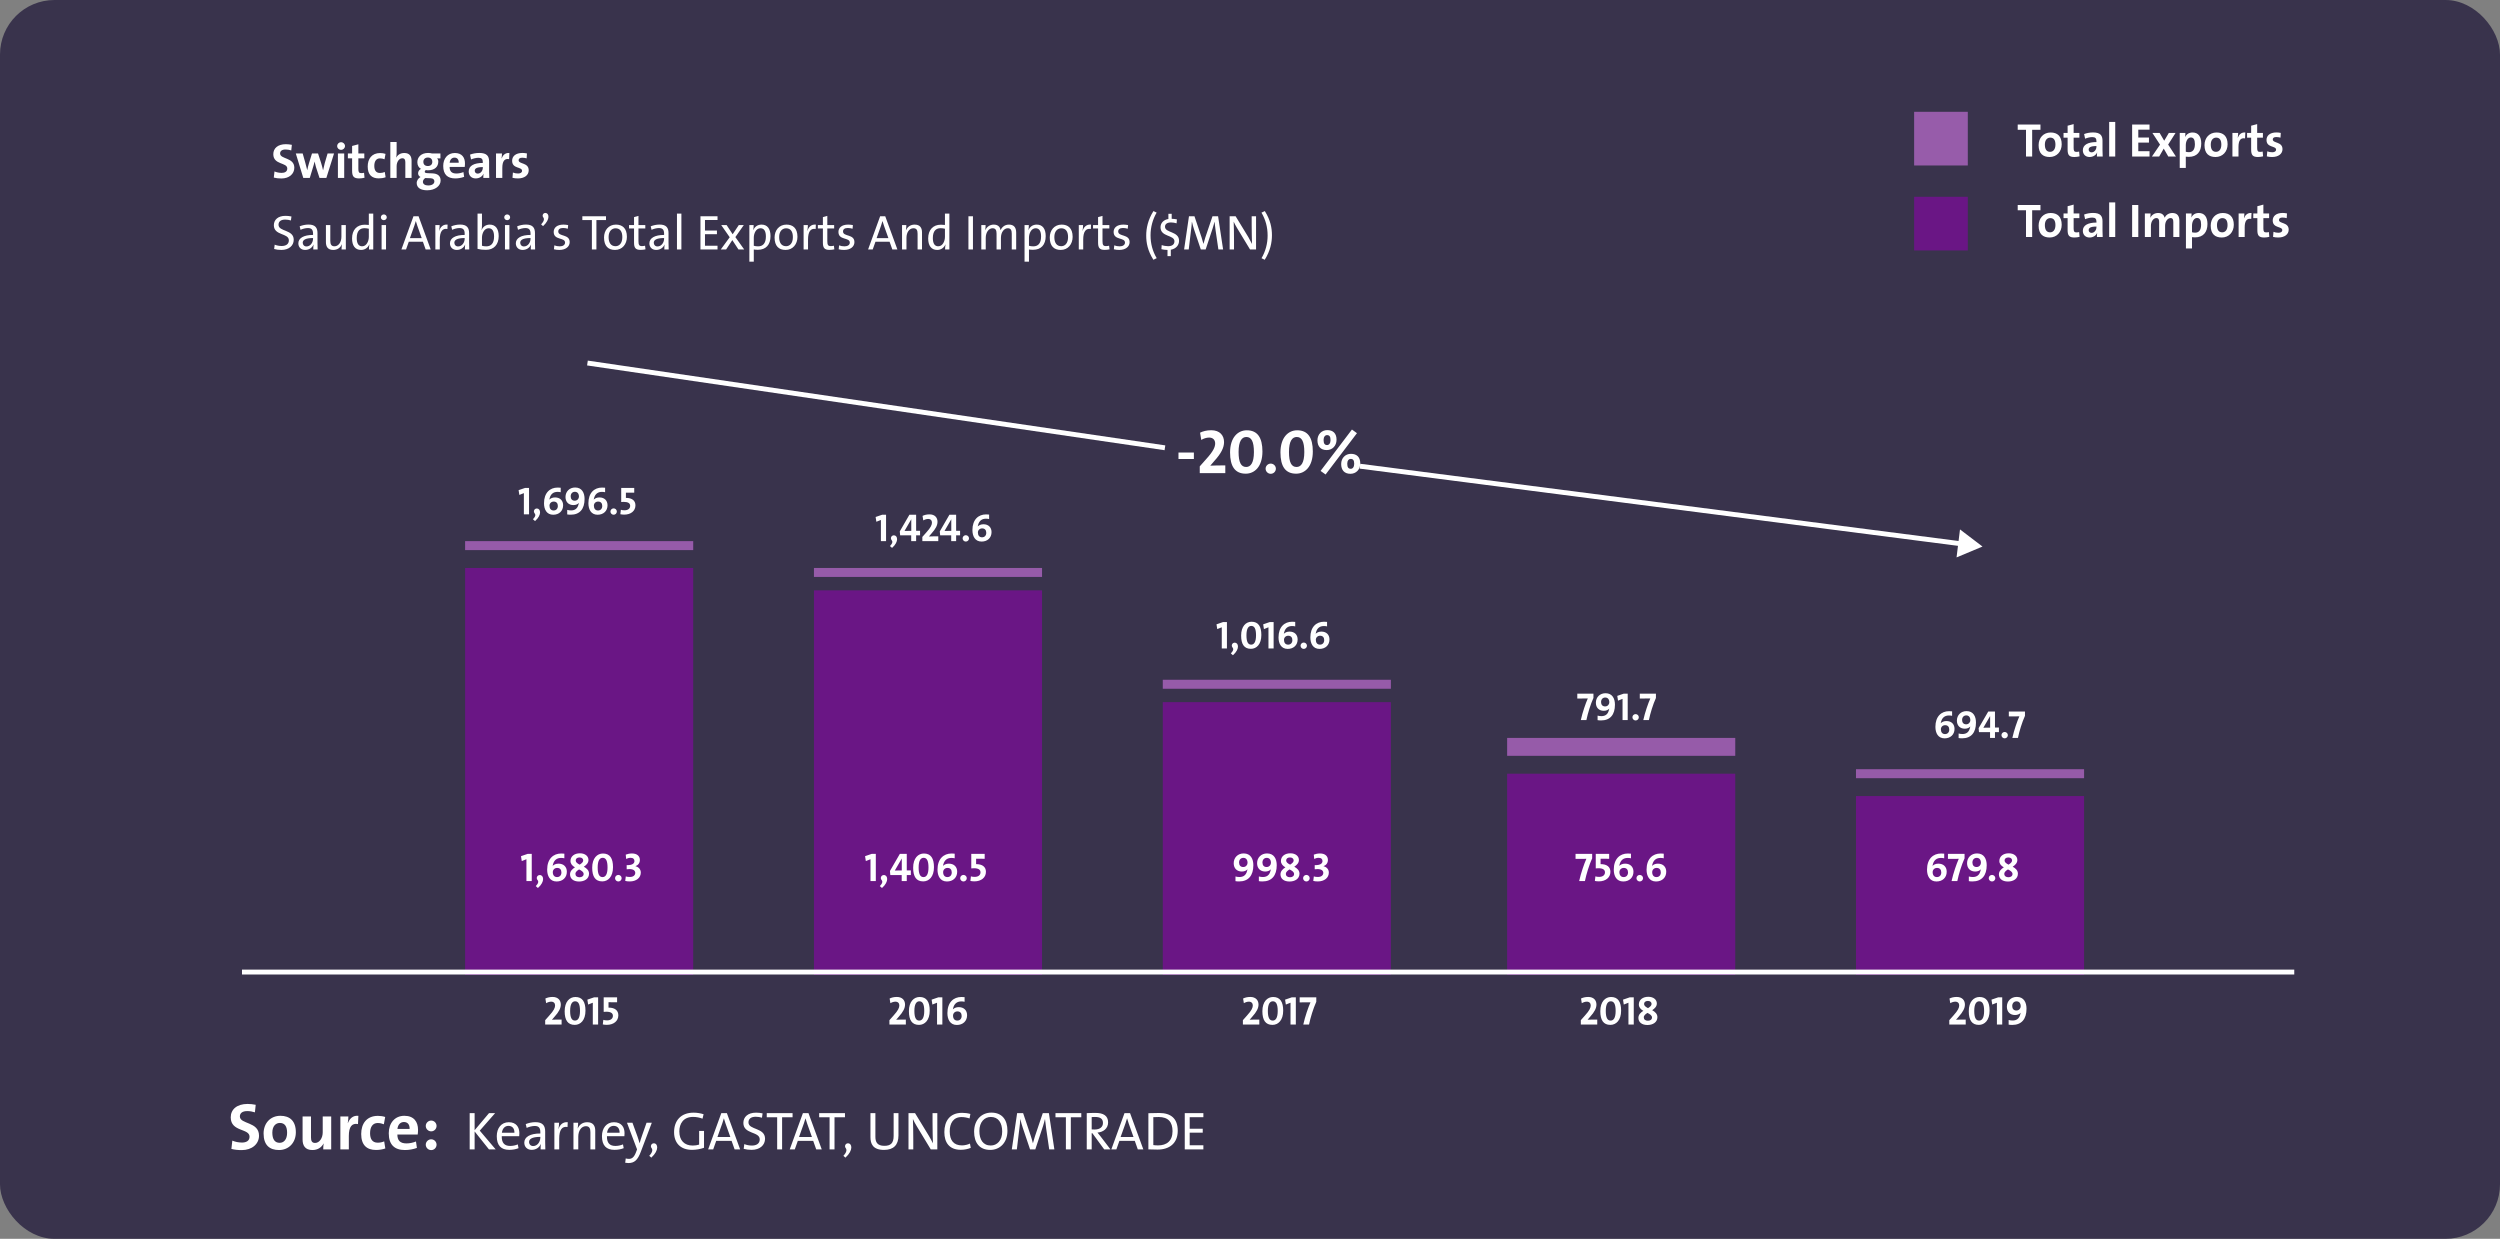 <?xml version="1.0" encoding="UTF-8"?> <svg xmlns="http://www.w3.org/2000/svg" width="559" height="277" viewBox="0 0 559 277" fill="none"><rect x="0" y="0" width="559" height="277" fill="#808080" stroke="none"/><rect width="559" height="277" rx="12.191" fill="#39334C"></rect><rect x="428" y="25" width="12" height="12" fill="#975CAA"></rect><rect x="428" y="44" width="12" height="12" fill="#6A1685"></rect><path d="M456.248 29.021V27.844H451.159V29.021H453.014V35H454.392V29.021H456.248ZM460.996 32.265C460.996 30.452 460.031 29.625 458.525 29.625C456.925 29.625 455.833 30.812 455.833 32.456C455.833 34.332 456.808 35.106 458.303 35.106C459.872 35.106 460.996 33.919 460.996 32.265ZM459.596 32.339C459.596 33.41 459.077 33.95 458.409 33.95C457.635 33.95 457.232 33.399 457.232 32.318C457.232 31.236 457.826 30.77 458.43 30.77C459.225 30.77 459.596 31.321 459.596 32.339ZM464.99 34.958L464.894 33.887C464.714 33.94 464.513 33.961 464.29 33.961C463.823 33.961 463.664 33.77 463.664 33.092V30.781H464.947V29.731H463.664V27.749L462.318 28.109V29.731H461.406V30.781H462.318V33.452C462.318 34.682 462.678 35.106 463.845 35.106C464.216 35.106 464.65 35.042 464.99 34.958ZM470.163 35C470.131 34.565 470.121 34.067 470.121 33.643V31.47C470.121 30.293 469.633 29.614 468 29.614C467.29 29.614 466.537 29.763 466.007 29.975L466.23 31.014C466.696 30.812 467.343 30.653 467.82 30.653C468.52 30.653 468.764 30.94 468.764 31.576V31.767C466.919 31.767 465.721 32.35 465.721 33.601C465.721 34.459 466.272 35.106 467.226 35.106C468.011 35.106 468.658 34.693 468.912 34.099L468.923 34.109C468.88 34.385 468.87 34.693 468.87 35H470.163ZM468.764 32.795C468.764 33.431 468.318 34.067 467.661 34.067C467.269 34.067 467.025 33.791 467.025 33.452C467.025 32.996 467.396 32.657 468.764 32.657V32.795ZM472.966 35V27.261H471.609V35H472.966ZM480.635 35V33.813H478.123V31.883H480.508V30.759H478.123V29H480.635V27.844H476.745V35H480.635ZM486.536 35L484.797 32.328L486.451 29.731H484.946L483.917 31.47L482.899 29.731H481.277L482.984 32.339L481.171 35H482.793L483.811 33.23L484.829 35H486.536ZM492.2 32.085C492.2 30.526 491.522 29.625 490.271 29.625C489.476 29.625 488.914 29.996 488.617 30.611H488.596C488.638 30.335 488.649 29.985 488.649 29.731H487.387V37.555H488.744V35.032C488.967 35.064 489.168 35.074 489.423 35.074C491.246 35.074 492.2 33.919 492.2 32.085ZM490.78 32.233C490.78 33.537 490.218 34.025 489.455 34.025C489.179 34.025 488.956 33.993 488.744 33.929V32.466C488.744 31.565 489.168 30.738 489.879 30.738C490.494 30.738 490.78 31.247 490.78 32.233ZM498.09 32.265C498.09 30.452 497.126 29.625 495.62 29.625C494.02 29.625 492.928 30.812 492.928 32.456C492.928 34.332 493.903 35.106 495.398 35.106C496.967 35.106 498.09 33.919 498.09 32.265ZM496.691 32.339C496.691 33.41 496.172 33.95 495.504 33.95C494.73 33.95 494.327 33.399 494.327 32.318C494.327 31.236 494.921 30.77 495.525 30.77C496.32 30.77 496.691 31.321 496.691 32.339ZM502.053 29.625C501.141 29.54 500.632 30.123 500.378 30.791H500.356C500.42 30.42 500.452 29.996 500.452 29.731H499.169V35H500.526V32.848C500.526 31.385 501.014 30.759 501.989 30.95L502.053 29.625ZM506.029 34.958L505.934 33.887C505.753 33.94 505.552 33.961 505.329 33.961C504.863 33.961 504.704 33.77 504.704 33.092V30.781H505.987V29.731H504.704V27.749L503.357 28.109V29.731H502.446V30.781H503.357V33.452C503.357 34.682 503.718 35.106 504.884 35.106C505.255 35.106 505.69 35.042 506.029 34.958ZM510.365 33.357C510.365 31.629 508.192 32.074 508.192 31.183C508.192 30.855 508.435 30.643 508.966 30.643C509.294 30.643 509.633 30.696 509.92 30.781L509.983 29.721C509.686 29.657 509.326 29.614 509.029 29.614C507.503 29.614 506.792 30.367 506.792 31.3C506.792 33.092 508.934 32.541 508.934 33.473C508.934 33.823 508.594 34.046 508.086 34.046C507.693 34.046 507.28 33.972 506.962 33.834L506.866 34.968C507.206 35.064 507.63 35.106 508.043 35.106C509.443 35.106 510.365 34.406 510.365 33.357Z" fill="white"></path><path d="M456.248 47.021V45.844H451.159V47.021H453.014V53H454.392V47.021H456.248ZM460.996 50.265C460.996 48.452 460.031 47.625 458.525 47.625C456.925 47.625 455.833 48.812 455.833 50.456C455.833 52.332 456.808 53.106 458.303 53.106C459.872 53.106 460.996 51.919 460.996 50.265ZM459.596 50.339C459.596 51.41 459.077 51.95 458.409 51.95C457.635 51.95 457.232 51.399 457.232 50.318C457.232 49.236 457.826 48.77 458.43 48.77C459.225 48.77 459.596 49.321 459.596 50.339ZM464.99 52.958L464.894 51.887C464.714 51.94 464.513 51.961 464.29 51.961C463.823 51.961 463.664 51.77 463.664 51.092V48.781H464.947V47.731H463.664V45.749L462.318 46.109V47.731H461.406V48.781H462.318V51.452C462.318 52.682 462.678 53.106 463.845 53.106C464.216 53.106 464.65 53.042 464.99 52.958ZM470.163 53C470.131 52.565 470.121 52.067 470.121 51.643V49.47C470.121 48.293 469.633 47.614 468 47.614C467.29 47.614 466.537 47.763 466.007 47.975L466.23 49.014C466.696 48.812 467.343 48.653 467.82 48.653C468.52 48.653 468.764 48.94 468.764 49.576V49.767C466.919 49.767 465.721 50.35 465.721 51.601C465.721 52.459 466.272 53.106 467.226 53.106C468.011 53.106 468.658 52.693 468.912 52.099L468.923 52.109C468.88 52.385 468.87 52.693 468.87 53H470.163ZM468.764 50.795C468.764 51.431 468.318 52.067 467.661 52.067C467.269 52.067 467.025 51.791 467.025 51.452C467.025 50.996 467.396 50.657 468.764 50.657V50.795ZM472.966 53V45.261H471.609V53H472.966ZM478.123 53V45.844H476.745V53H478.123ZM487.309 53V49.374C487.309 48.187 486.747 47.625 485.73 47.625C484.839 47.625 484.256 48.166 484.012 48.675C483.885 48.166 483.493 47.625 482.56 47.625C481.775 47.625 481.139 48.038 480.821 48.685L480.811 48.675C480.853 48.378 480.874 47.975 480.874 47.731H479.591V53H480.948V50.477C480.948 49.491 481.532 48.759 482.157 48.759C482.676 48.759 482.783 49.141 482.783 49.66V53H484.118V50.477C484.118 49.449 484.733 48.759 485.327 48.759C485.825 48.759 485.952 49.109 485.952 49.671V53H487.309ZM493.588 50.085C493.588 48.526 492.909 47.625 491.658 47.625C490.863 47.625 490.301 47.996 490.004 48.611H489.983C490.026 48.335 490.036 47.986 490.036 47.731H488.775V55.555H490.132V53.032C490.354 53.064 490.556 53.074 490.81 53.074C492.634 53.074 493.588 51.919 493.588 50.085ZM492.167 50.233C492.167 51.537 491.605 52.025 490.842 52.025C490.566 52.025 490.344 51.993 490.132 51.929V50.466C490.132 49.565 490.556 48.738 491.266 48.738C491.881 48.738 492.167 49.247 492.167 50.233ZM499.478 50.265C499.478 48.452 498.513 47.625 497.008 47.625C495.407 47.625 494.315 48.812 494.315 50.456C494.315 52.332 495.29 53.106 496.785 53.106C498.354 53.106 499.478 51.919 499.478 50.265ZM498.078 50.339C498.078 51.41 497.559 51.95 496.891 51.95C496.117 51.95 495.714 51.399 495.714 50.318C495.714 49.236 496.308 48.77 496.912 48.77C497.707 48.77 498.078 49.321 498.078 50.339ZM503.44 47.625C502.528 47.54 502.019 48.123 501.765 48.791H501.744C501.807 48.42 501.839 47.996 501.839 47.731H500.556V53H501.913V50.848C501.913 49.385 502.401 48.759 503.376 48.95L503.44 47.625ZM507.416 52.958L507.321 51.887C507.141 51.94 506.939 51.961 506.717 51.961C506.25 51.961 506.091 51.77 506.091 51.092V48.781H507.374V47.731H506.091V45.749L504.745 46.109V47.731H503.833V48.781H504.745V51.452C504.745 52.682 505.105 53.106 506.271 53.106C506.642 53.106 507.077 53.042 507.416 52.958ZM511.752 51.357C511.752 49.629 509.579 50.074 509.579 49.184C509.579 48.855 509.823 48.643 510.353 48.643C510.681 48.643 511.021 48.696 511.307 48.781L511.371 47.721C511.074 47.657 510.713 47.614 510.416 47.614C508.89 47.614 508.18 48.367 508.18 49.3C508.18 51.092 510.321 50.541 510.321 51.473C510.321 51.823 509.982 52.046 509.473 52.046C509.081 52.046 508.667 51.972 508.349 51.834L508.254 52.968C508.593 53.064 509.017 53.106 509.431 53.106C510.83 53.106 511.752 52.406 511.752 51.357Z" fill="white"></path><rect x="104" y="127" width="51" height="91" fill="#6A1685"></rect><rect width="51" height="2" transform="matrix(1 0 0 -1 104 123)" fill="#6A1685"></rect><rect width="51" height="2" transform="matrix(1 0 0 -1 104 123)" fill="white" fill-opacity="0.3"></rect><rect width="51" height="2" transform="matrix(1 0 0 -1 182 129)" fill="#6A1685"></rect><rect width="51" height="2" transform="matrix(1 0 0 -1 182 129)" fill="white" fill-opacity="0.3"></rect><rect width="51" height="2" transform="matrix(1 0 0 -1 260 154)" fill="#6A1685"></rect><rect width="51" height="2" transform="matrix(1 0 0 -1 260 154)" fill="white" fill-opacity="0.3"></rect><rect width="51" height="4" transform="matrix(1 0 0 -1 337 169)" fill="#6A1685"></rect><rect width="51" height="4" transform="matrix(1 0 0 -1 337 169)" fill="white" fill-opacity="0.3"></rect><rect width="51" height="2" transform="matrix(1 0 0 -1 415 174)" fill="#6A1685"></rect><rect width="51" height="2" transform="matrix(1 0 0 -1 415 174)" fill="white" fill-opacity="0.3"></rect><rect x="182" y="132" width="51" height="86" fill="#6A1685"></rect><rect x="260" y="157" width="51" height="61" fill="#6A1685"></rect><rect x="337" y="173" width="51" height="45" fill="#6A1685"></rect><rect x="415" y="178" width="51" height="40" fill="#6A1685"></rect><path d="M65.809 37.51C65.809 35.156 62.63 35.64 62.63 34.32C62.63 33.792 63.015 33.429 63.851 33.429C64.291 33.429 64.72 33.506 65.127 33.638L65.259 32.384C64.841 32.296 64.324 32.241 63.917 32.241C62.124 32.241 61.112 33.154 61.112 34.474C61.112 36.916 64.236 36.267 64.236 37.686C64.236 38.379 63.664 38.654 62.993 38.654C62.399 38.654 61.849 38.533 61.376 38.335L61.222 39.71C61.717 39.842 62.278 39.908 62.938 39.908C64.654 39.908 65.809 38.885 65.809 37.51ZM74.689 34.32H73.248L72.621 36.454C72.478 36.993 72.357 37.477 72.247 38.038H72.225C72.115 37.499 71.972 37.015 71.785 36.388L71.114 34.32H69.761L69.101 36.454C68.958 36.938 68.815 37.433 68.705 38.038H68.694C68.562 37.477 68.408 36.927 68.265 36.388L67.682 34.32H66.142L67.814 39.787H69.266L69.959 37.51C70.102 37.059 70.223 36.641 70.333 36.135H70.344C70.443 36.597 70.542 36.982 70.652 37.367L71.444 39.787H72.973L74.689 34.32ZM77.141 32.659C77.141 32.175 76.745 31.801 76.261 31.801C75.777 31.801 75.392 32.186 75.392 32.659C75.392 33.132 75.777 33.506 76.261 33.506C76.745 33.506 77.141 33.121 77.141 32.659ZM76.965 39.787V34.32H75.557V39.787H76.965ZM81.504 39.743L81.405 38.632C81.218 38.687 81.009 38.709 80.778 38.709C80.294 38.709 80.129 38.511 80.129 37.807V35.409H81.46V34.32H80.129V32.263L78.732 32.637V34.32H77.786V35.409H78.732V38.181C78.732 39.457 79.106 39.897 80.316 39.897C80.701 39.897 81.152 39.831 81.504 39.743ZM86.223 39.633L86.036 38.456C85.717 38.599 85.343 38.676 84.969 38.676C84.034 38.676 83.693 38.027 83.693 37.092C83.693 36.08 84.122 35.409 84.958 35.409C85.321 35.409 85.684 35.497 85.981 35.618L86.201 34.408C85.849 34.287 85.42 34.221 85.002 34.221C83.11 34.221 82.219 35.53 82.219 37.235C82.219 39.094 83.165 39.886 84.683 39.886C85.211 39.886 85.794 39.798 86.223 39.633ZM92.029 39.787V35.948C92.029 34.991 91.633 34.21 90.401 34.21C89.554 34.21 88.927 34.617 88.608 35.222H88.586C88.663 34.892 88.685 34.441 88.685 34.111V31.757H87.277V39.787H88.685V37.158C88.685 36.19 89.246 35.387 89.95 35.387C90.478 35.387 90.632 35.728 90.632 36.289V39.787H92.029ZM98.522 40.37C98.522 39.314 97.84 38.808 96.663 38.764L95.816 38.731C95.178 38.709 94.969 38.643 94.969 38.39C94.969 38.258 95.057 38.115 95.233 38.038C95.387 38.071 95.508 38.082 95.662 38.082C97.224 38.082 98.005 37.279 98.005 36.113C98.005 35.827 97.906 35.585 97.73 35.42H98.478V34.32H96.619C96.322 34.243 96.08 34.199 95.728 34.199C94.133 34.199 93.319 35.167 93.319 36.267C93.319 36.982 93.627 37.488 94.133 37.763C93.759 37.928 93.484 38.313 93.484 38.742C93.484 39.116 93.693 39.424 94.023 39.578C93.572 39.82 93.176 40.348 93.176 40.92C93.176 41.987 94.067 42.548 95.519 42.548C97.334 42.548 98.522 41.547 98.522 40.37ZM97.125 40.557C97.125 41.074 96.641 41.47 95.728 41.47C95.024 41.47 94.562 41.162 94.562 40.656C94.562 40.348 94.749 40.051 95.068 39.82H95.321L96.267 39.853C96.872 39.875 97.125 40.161 97.125 40.557ZM96.663 36.19C96.663 36.773 96.289 37.125 95.673 37.125C95.013 37.125 94.661 36.762 94.661 36.179C94.661 35.629 95.035 35.222 95.673 35.222C96.322 35.222 96.663 35.607 96.663 36.19ZM103.967 36.531C103.967 35.233 103.296 34.21 101.701 34.21C100.073 34.21 99.105 35.464 99.105 37.103C99.105 39.028 100.073 39.897 101.8 39.897C102.471 39.897 103.186 39.765 103.78 39.545L103.626 38.478C103.109 38.687 102.559 38.797 102.042 38.797C100.986 38.797 100.535 38.291 100.535 37.323H103.912C103.956 37.081 103.967 36.74 103.967 36.531ZM102.57 36.388H100.546C100.623 35.673 101.041 35.244 101.624 35.244C102.218 35.244 102.592 35.64 102.57 36.388ZM109.409 39.787C109.376 39.336 109.365 38.819 109.365 38.379V36.124C109.365 34.903 108.859 34.199 107.165 34.199C106.428 34.199 105.647 34.353 105.097 34.573L105.328 35.651C105.812 35.442 106.483 35.277 106.978 35.277C107.704 35.277 107.957 35.574 107.957 36.234V36.432C106.043 36.432 104.8 37.037 104.8 38.335C104.8 39.226 105.372 39.897 106.362 39.897C107.176 39.897 107.847 39.468 108.111 38.852L108.122 38.863C108.078 39.149 108.067 39.468 108.067 39.787H109.409ZM107.957 37.499C107.957 38.159 107.495 38.819 106.813 38.819C106.406 38.819 106.153 38.533 106.153 38.181C106.153 37.708 106.538 37.356 107.957 37.356V37.499ZM113.901 34.21C112.955 34.122 112.427 34.727 112.163 35.42H112.141C112.207 35.035 112.24 34.595 112.24 34.32H110.909V39.787H112.317V37.554C112.317 36.036 112.823 35.387 113.835 35.585L113.901 34.21ZM118.219 38.082C118.219 36.289 115.964 36.751 115.964 35.827C115.964 35.486 116.217 35.266 116.767 35.266C117.108 35.266 117.46 35.321 117.757 35.409L117.823 34.309C117.515 34.243 117.141 34.199 116.833 34.199C115.249 34.199 114.512 34.98 114.512 35.948C114.512 37.807 116.734 37.235 116.734 38.203C116.734 38.566 116.382 38.797 115.854 38.797C115.447 38.797 115.018 38.72 114.688 38.577L114.589 39.754C114.941 39.853 115.381 39.897 115.81 39.897C117.262 39.897 118.219 39.171 118.219 38.082ZM65.677 53.609C65.677 51.277 62.278 51.849 62.278 50.254C62.278 49.561 62.762 49.099 63.774 49.099C64.203 49.099 64.654 49.176 65.05 49.297L65.171 48.406C64.753 48.307 64.258 48.263 63.829 48.263C62.157 48.263 61.233 49.143 61.233 50.364C61.233 52.729 64.588 52.069 64.588 53.741C64.588 54.654 63.84 55.006 62.982 55.006C62.432 55.006 61.893 54.896 61.42 54.709L61.299 55.677C61.761 55.809 62.322 55.886 62.927 55.886C64.588 55.886 65.677 54.94 65.677 53.609ZM71.022 55.787C71 55.314 70.989 54.731 70.989 54.214V52.124C70.989 50.947 70.505 50.21 68.976 50.21C68.261 50.21 67.535 50.386 67.007 50.606L67.194 51.387C67.667 51.167 68.327 50.991 68.844 50.991C69.702 50.991 69.999 51.409 69.999 52.278V52.531C67.909 52.531 66.71 53.235 66.71 54.412C66.71 55.292 67.326 55.886 68.228 55.886C69.13 55.886 69.823 55.369 70.087 54.698H70.109C70.054 55.006 70.054 55.402 70.054 55.787H71.022ZM69.999 53.367C69.999 54.225 69.405 55.105 68.525 55.105C68.019 55.105 67.689 54.742 67.689 54.269C67.689 53.719 68.206 53.224 69.999 53.224V53.367ZM77.33 55.787V50.32H76.34V52.938C76.34 54.148 75.691 55.072 74.789 55.072C74.074 55.072 73.854 54.61 73.854 53.84V50.32H72.875V54.137C72.875 55.105 73.26 55.886 74.514 55.886C75.449 55.886 76.12 55.38 76.439 54.632H76.461C76.395 54.962 76.373 55.457 76.373 55.787H77.33ZM83.46 55.787V47.757H82.47V50.298C82.14 50.265 81.843 50.243 81.546 50.243C79.819 50.243 78.719 51.398 78.719 53.312C78.719 54.907 79.39 55.886 80.732 55.886C81.59 55.886 82.261 55.402 82.569 54.665L82.591 54.676C82.525 54.995 82.503 55.479 82.503 55.787H83.46ZM82.47 52.96C82.47 53.917 81.964 55.072 80.974 55.072C80.149 55.072 79.764 54.401 79.764 53.224C79.764 51.651 80.457 51.024 81.502 51.024C81.81 51.024 82.14 51.068 82.47 51.145V52.96ZM86.481 48.593C86.481 48.23 86.184 47.944 85.821 47.944C85.458 47.944 85.161 48.23 85.161 48.593C85.161 48.956 85.458 49.231 85.821 49.231C86.184 49.231 86.481 48.945 86.481 48.593ZM86.316 55.787V50.32H85.326V55.787H86.316ZM96.31 55.787L93.593 48.362H92.449L89.754 55.787H90.788L91.404 54.049H94.561L95.177 55.787H96.31ZM94.297 53.246H91.657L92.658 50.441C92.779 50.1 92.878 49.77 92.966 49.451H92.988C93.076 49.77 93.175 50.1 93.307 50.463L94.297 53.246ZM100.085 50.221C98.996 50.111 98.435 50.859 98.204 51.618H98.182C98.27 51.167 98.303 50.661 98.303 50.32H97.346V55.787H98.336V53.587C98.336 51.838 98.886 50.991 100.041 51.2L100.085 50.221ZM104.924 55.787C104.902 55.314 104.891 54.731 104.891 54.214V52.124C104.891 50.947 104.407 50.21 102.878 50.21C102.163 50.21 101.437 50.386 100.909 50.606L101.096 51.387C101.569 51.167 102.229 50.991 102.746 50.991C103.604 50.991 103.901 51.409 103.901 52.278V52.531C101.811 52.531 100.612 53.235 100.612 54.412C100.612 55.292 101.228 55.886 102.13 55.886C103.032 55.886 103.725 55.369 103.989 54.698H104.011C103.956 55.006 103.956 55.402 103.956 55.787H104.924ZM103.901 53.367C103.901 54.225 103.307 55.105 102.427 55.105C101.921 55.105 101.591 54.742 101.591 54.269C101.591 53.719 102.108 53.224 103.901 53.224V53.367ZM111.508 52.795C111.508 51.123 110.782 50.221 109.495 50.221C108.67 50.221 107.988 50.672 107.691 51.442L107.669 51.431C107.735 51.156 107.768 50.727 107.768 50.408V47.757H106.778V55.644C107.361 55.798 107.9 55.864 108.659 55.864C110.419 55.864 111.508 54.709 111.508 52.795ZM110.474 52.883C110.474 54.456 109.77 55.083 108.736 55.083C108.351 55.083 108.054 55.039 107.768 54.951V53.136C107.768 52.19 108.274 51.035 109.264 51.035C110.089 51.035 110.474 51.706 110.474 52.883ZM114.067 48.593C114.067 48.23 113.77 47.944 113.407 47.944C113.044 47.944 112.747 48.23 112.747 48.593C112.747 48.956 113.044 49.231 113.407 49.231C113.77 49.231 114.067 48.945 114.067 48.593ZM113.902 55.787V50.32H112.912V55.787H113.902ZM119.652 55.787C119.63 55.314 119.619 54.731 119.619 54.214V52.124C119.619 50.947 119.135 50.21 117.606 50.21C116.891 50.21 116.165 50.386 115.637 50.606L115.824 51.387C116.297 51.167 116.957 50.991 117.474 50.991C118.332 50.991 118.629 51.409 118.629 52.278V52.531C116.539 52.531 115.34 53.235 115.34 54.412C115.34 55.292 115.956 55.886 116.858 55.886C117.76 55.886 118.453 55.369 118.717 54.698H118.739C118.684 55.006 118.684 55.402 118.684 55.787H119.652ZM118.629 53.367C118.629 54.225 118.035 55.105 117.155 55.105C116.649 55.105 116.319 54.742 116.319 54.269C116.319 53.719 116.836 53.224 118.629 53.224V53.367ZM121.956 47.614C121.417 47.614 121.164 48.208 121.472 48.604C121.725 48.923 121.703 49.418 120.999 50.177L121.428 50.562C123.133 49 122.759 47.614 121.956 47.614ZM127.381 54.137C127.381 52.278 124.829 52.971 124.829 51.761C124.829 51.288 125.17 50.98 125.896 50.98C126.259 50.98 126.644 51.046 126.963 51.145L127.04 50.331C126.71 50.265 126.314 50.221 125.984 50.221C124.532 50.221 123.806 50.925 123.806 51.86C123.806 53.785 126.347 53.015 126.347 54.247C126.347 54.764 125.863 55.083 125.159 55.083C124.752 55.083 124.301 55.006 123.949 54.863L123.861 55.743C124.202 55.842 124.653 55.886 125.071 55.886C126.501 55.886 127.381 55.138 127.381 54.137ZM135.502 49.209V48.362H130.211V49.209H132.345V55.787H133.357V49.209H135.502ZM140.176 52.96C140.176 50.991 139.12 50.221 137.723 50.221C136.073 50.221 135.061 51.497 135.061 53.103C135.061 55.028 136.018 55.886 137.514 55.886C139.131 55.886 140.176 54.61 140.176 52.96ZM139.153 53.015C139.153 54.412 138.449 55.05 137.635 55.05C136.634 55.05 136.084 54.324 136.084 53.004C136.084 51.651 136.843 51.046 137.635 51.046C138.647 51.046 139.153 51.772 139.153 53.015ZM144.333 55.754L144.234 54.94C144.036 54.995 143.794 55.028 143.541 55.028C142.936 55.028 142.76 54.786 142.76 53.884V51.09H144.289V50.32H142.76V48.274L141.77 48.549V50.32H140.648V51.09H141.77V54.236C141.77 55.413 142.111 55.875 143.233 55.875C143.585 55.875 144.014 55.831 144.333 55.754ZM149.515 55.787C149.493 55.314 149.482 54.731 149.482 54.214V52.124C149.482 50.947 148.998 50.21 147.469 50.21C146.754 50.21 146.028 50.386 145.5 50.606L145.687 51.387C146.16 51.167 146.82 50.991 147.337 50.991C148.195 50.991 148.492 51.409 148.492 52.278V52.531C146.402 52.531 145.203 53.235 145.203 54.412C145.203 55.292 145.819 55.886 146.721 55.886C147.623 55.886 148.316 55.369 148.58 54.698H148.602C148.547 55.006 148.547 55.402 148.547 55.787H149.515ZM148.492 53.367C148.492 54.225 147.898 55.105 147.018 55.105C146.512 55.105 146.182 54.742 146.182 54.269C146.182 53.719 146.699 53.224 148.492 53.224V53.367ZM152.359 55.787V47.757H151.369V55.787H152.359ZM160.439 55.787V54.94H157.634V52.366H160.307V51.552H157.634V49.198H160.439V48.362H156.622V55.787H160.439ZM166.407 55.787L164.427 53.015L166.319 50.32H165.197L163.822 52.377L162.469 50.32H161.259L163.162 53.048L161.16 55.787H162.359L163.745 53.686L165.12 55.787H166.407ZM172.287 52.795C172.287 51.123 171.561 50.221 170.285 50.221C169.416 50.221 168.756 50.683 168.448 51.442L168.426 51.431C168.492 51.123 168.514 50.628 168.514 50.32H167.557V58.504H168.547V55.787C168.866 55.842 169.13 55.853 169.471 55.853C171.242 55.853 172.287 54.742 172.287 52.795ZM171.253 52.883C171.253 54.456 170.549 55.083 169.515 55.083C169.141 55.083 168.833 55.039 168.547 54.951V53.147C168.547 52.19 169.053 51.035 170.043 51.035C170.868 51.035 171.253 51.706 171.253 52.883ZM178.311 52.96C178.311 50.991 177.255 50.221 175.858 50.221C174.208 50.221 173.196 51.497 173.196 53.103C173.196 55.028 174.153 55.886 175.649 55.886C177.266 55.886 178.311 54.61 178.311 52.96ZM177.288 53.015C177.288 54.412 176.584 55.05 175.77 55.05C174.769 55.05 174.219 54.324 174.219 53.004C174.219 51.651 174.978 51.046 175.77 51.046C176.782 51.046 177.288 51.772 177.288 53.015ZM182.424 50.221C181.335 50.111 180.774 50.859 180.543 51.618H180.521C180.609 51.167 180.642 50.661 180.642 50.32H179.685V55.787H180.675V53.587C180.675 51.838 181.225 50.991 182.38 51.2L182.424 50.221ZM186.561 55.754L186.462 54.94C186.264 54.995 186.022 55.028 185.769 55.028C185.164 55.028 184.988 54.786 184.988 53.884V51.09H186.517V50.32H184.988V48.274L183.998 48.549V50.32H182.876V51.09H183.998V54.236C183.998 55.413 184.339 55.875 185.461 55.875C185.813 55.875 186.242 55.831 186.561 55.754ZM191.05 54.137C191.05 52.278 188.498 52.971 188.498 51.761C188.498 51.288 188.839 50.98 189.565 50.98C189.928 50.98 190.313 51.046 190.632 51.145L190.709 50.331C190.379 50.265 189.983 50.221 189.653 50.221C188.201 50.221 187.475 50.925 187.475 51.86C187.475 53.785 190.016 53.015 190.016 54.247C190.016 54.764 189.532 55.083 188.828 55.083C188.421 55.083 187.97 55.006 187.618 54.863L187.53 55.743C187.871 55.842 188.322 55.886 188.74 55.886C190.17 55.886 191.05 55.138 191.05 54.137ZM200.659 55.787L197.942 48.362H196.798L194.103 55.787H195.137L195.753 54.049H198.91L199.526 55.787H200.659ZM198.646 53.246H196.006L197.007 50.441C197.128 50.1 197.227 49.77 197.315 49.451H197.337C197.425 49.77 197.524 50.1 197.656 50.463L198.646 53.246ZM206.162 55.787V51.97C206.162 51.002 205.766 50.221 204.512 50.221C203.577 50.221 202.906 50.727 202.587 51.475H202.565C202.631 51.145 202.653 50.65 202.653 50.32H201.696V55.787H202.686V53.169C202.686 51.959 203.335 51.035 204.237 51.035C204.963 51.035 205.172 51.497 205.172 52.267V55.787H206.162ZM212.28 55.787V47.757H211.29V50.298C210.96 50.265 210.663 50.243 210.366 50.243C208.639 50.243 207.539 51.398 207.539 53.312C207.539 54.907 208.21 55.886 209.552 55.886C210.41 55.886 211.081 55.402 211.389 54.665L211.411 54.676C211.345 54.995 211.323 55.479 211.323 55.787H212.28ZM211.29 52.96C211.29 53.917 210.784 55.072 209.794 55.072C208.969 55.072 208.584 54.401 208.584 53.224C208.584 51.651 209.277 51.024 210.322 51.024C210.63 51.024 210.96 51.068 211.29 51.145V52.96ZM217.553 55.787V48.362H216.541V55.787H217.553ZM227.219 55.787V52.014C227.219 50.771 226.625 50.221 225.591 50.221C224.535 50.221 223.952 50.947 223.721 51.464C223.677 51.013 223.369 50.221 222.214 50.221C221.334 50.221 220.63 50.716 220.311 51.486L220.3 51.475C220.355 51.145 220.377 50.65 220.377 50.32H219.42V55.787H220.41V53.191C220.41 51.937 221.103 51.035 221.939 51.035C222.687 51.035 222.83 51.585 222.83 52.278V55.787H223.809V53.191C223.809 51.86 224.557 51.035 225.338 51.035C226.053 51.035 226.229 51.53 226.229 52.278V55.787H227.219ZM233.818 52.795C233.818 51.123 233.092 50.221 231.816 50.221C230.947 50.221 230.287 50.683 229.979 51.442L229.957 51.431C230.023 51.123 230.045 50.628 230.045 50.32H229.088V58.504H230.078V55.787C230.397 55.842 230.661 55.853 231.002 55.853C232.773 55.853 233.818 54.742 233.818 52.795ZM232.784 52.883C232.784 54.456 232.08 55.083 231.046 55.083C230.672 55.083 230.364 55.039 230.078 54.951V53.147C230.078 52.19 230.584 51.035 231.574 51.035C232.399 51.035 232.784 51.706 232.784 52.883ZM239.842 52.96C239.842 50.991 238.786 50.221 237.389 50.221C235.739 50.221 234.727 51.497 234.727 53.103C234.727 55.028 235.684 55.886 237.18 55.886C238.797 55.886 239.842 54.61 239.842 52.96ZM238.819 53.015C238.819 54.412 238.115 55.05 237.301 55.05C236.3 55.05 235.75 54.324 235.75 53.004C235.75 51.651 236.509 51.046 237.301 51.046C238.313 51.046 238.819 51.772 238.819 53.015ZM243.955 50.221C242.866 50.111 242.305 50.859 242.074 51.618H242.052C242.14 51.167 242.173 50.661 242.173 50.32H241.216V55.787H242.206V53.587C242.206 51.838 242.756 50.991 243.911 51.2L243.955 50.221ZM248.092 55.754L247.993 54.94C247.795 54.995 247.553 55.028 247.3 55.028C246.695 55.028 246.519 54.786 246.519 53.884V51.09H248.048V50.32H246.519V48.274L245.529 48.549V50.32H244.407V51.09H245.529V54.236C245.529 55.413 245.87 55.875 246.992 55.875C247.344 55.875 247.773 55.831 248.092 55.754ZM252.581 54.137C252.581 52.278 250.029 52.971 250.029 51.761C250.029 51.288 250.37 50.98 251.096 50.98C251.459 50.98 251.844 51.046 252.163 51.145L252.24 50.331C251.91 50.265 251.514 50.221 251.184 50.221C249.732 50.221 249.006 50.925 249.006 51.86C249.006 53.785 251.547 53.015 251.547 54.247C251.547 54.764 251.063 55.083 250.359 55.083C249.952 55.083 249.501 55.006 249.149 54.863L249.061 55.743C249.402 55.842 249.853 55.886 250.271 55.886C251.701 55.886 252.581 55.138 252.581 54.137ZM258.637 57.723C257.713 56.172 257.262 54.489 257.262 52.608C257.262 50.815 257.735 49.066 258.626 47.537L257.911 47.196C256.668 49.165 256.294 51.057 256.294 52.663C256.294 54.28 256.602 56.029 257.9 58.086L258.637 57.723ZM263.639 53.829C263.639 51.662 260.493 52.124 260.493 50.694C260.493 50.21 260.834 49.737 261.846 49.737C262.231 49.737 262.682 49.814 263.089 49.935L263.155 49.055C262.814 48.978 262.418 48.934 261.989 48.923V47.812H261.252V48.967C260.196 49.132 259.492 49.858 259.492 50.815C259.492 53.037 262.605 52.476 262.605 53.961C262.605 54.731 261.989 55.05 261.186 55.05C260.757 55.05 260.152 54.951 259.756 54.797L259.69 55.721C260.119 55.831 260.537 55.875 261.054 55.886V57.272H261.791V55.842C262.957 55.622 263.639 54.83 263.639 53.829ZM273.487 55.787L272.365 48.362H271.111L269.505 53.114C269.362 53.543 269.23 54.005 269.098 54.522H269.087C268.955 54.016 268.79 53.422 268.658 53.048L267.085 48.362H265.853L264.764 55.787H265.798L266.304 51.574C266.403 50.848 266.469 50.221 266.502 49.605H266.524C266.634 50.122 266.799 50.716 266.997 51.31L268.504 55.787H269.582L271.166 51.002C271.342 50.463 271.463 49.968 271.551 49.605H271.573C271.617 50.045 271.694 50.683 271.804 51.486L272.431 55.787H273.487ZM280.854 55.787V48.362H279.875V50.254C279.875 51.541 279.919 53.62 279.952 54.544C279.71 54.049 279.424 53.521 279.138 53.037L276.289 48.362H274.947V55.787H275.926V53.719C275.926 52.454 275.893 50.342 275.849 49.561C276.058 50.034 276.311 50.496 276.63 51.024L279.512 55.787H280.854ZM284.407 52.608C284.407 50.991 284.099 49.242 282.812 47.196L282.064 47.548C282.988 49.11 283.439 50.793 283.439 52.674C283.439 54.456 282.977 56.205 282.075 57.734L282.79 58.086C284.044 56.106 284.407 54.214 284.407 52.608Z" fill="white"></path><path d="M125.575 229.083V227.976C124.756 227.976 124.054 227.976 123.424 228.012V228.003L123.964 227.373C124.999 226.239 125.395 225.411 125.395 224.619C125.395 223.674 124.792 222.918 123.559 222.918C122.875 222.918 122.353 223.071 121.948 223.269L122.119 224.313C122.434 224.124 122.857 223.971 123.244 223.971C123.829 223.971 124.117 224.34 124.117 224.817C124.117 225.312 123.874 225.924 122.812 227.085L121.903 228.111V229.083H125.575ZM130.912 225.978C130.912 223.998 130.21 222.927 128.662 222.927C127.375 222.927 126.259 223.962 126.259 226.113C126.259 228.102 126.961 229.164 128.509 229.164C129.796 229.164 130.912 228.138 130.912 225.978ZM129.688 226.059C129.688 227.625 129.211 228.201 128.572 228.201C127.843 228.201 127.483 227.553 127.483 226.041C127.483 224.466 127.96 223.89 128.599 223.89C129.328 223.89 129.688 224.538 129.688 226.059ZM133.739 229.083V223.008H132.83L131.336 223.521L131.507 224.619L132.551 224.205V229.083H133.739ZM138.26 227.022C138.26 225.933 137.477 225.294 136.064 225.303V224.097L137.981 224.106V223.008H134.984V226.257C135.155 226.23 135.362 226.221 135.56 226.221C136.577 226.221 137.045 226.545 137.045 227.139C137.045 227.742 136.568 228.156 135.749 228.156C135.434 228.156 135.128 228.12 134.903 228.039L134.786 229.065C135.029 229.119 135.389 229.155 135.686 229.155C137.189 229.155 138.26 228.318 138.26 227.022Z" fill="white"></path><path d="M118.898 197V190.925H117.989L116.495 191.438L116.666 192.536L117.71 192.122V197H118.898ZM120.711 195.659C120.081 195.659 119.838 196.352 120.171 196.748C120.459 197.09 120.423 197.477 119.802 198.134L120.279 198.557C121.953 197.09 121.557 195.659 120.711 195.659ZM126.748 194.921C126.748 193.841 126.046 193.112 124.885 193.112C124.3 193.112 123.859 193.328 123.58 193.607L123.571 193.598L123.643 193.292C123.904 192.275 124.561 191.834 125.461 191.834C125.713 191.834 125.938 191.852 126.19 191.915V190.88C126.019 190.853 125.776 190.844 125.479 190.844C123.724 190.844 122.347 192.032 122.347 194.453C122.347 195.875 122.959 197.099 124.462 197.099C125.812 197.099 126.748 196.226 126.748 194.921ZM125.533 195.083C125.533 195.695 125.155 196.118 124.561 196.118C123.949 196.118 123.607 195.686 123.607 195.011C123.607 194.507 123.985 194.066 124.588 194.066C125.209 194.066 125.533 194.462 125.533 195.083ZM131.708 195.353C131.708 194.633 131.204 194.165 130.547 193.796C131.105 193.418 131.582 192.977 131.582 192.293C131.582 191.438 130.835 190.799 129.674 190.799C128.45 190.799 127.559 191.465 127.559 192.518C127.559 193.13 127.937 193.589 128.558 193.94C127.964 194.309 127.46 194.804 127.46 195.506C127.46 196.469 128.207 197.108 129.485 197.108C130.673 197.108 131.708 196.514 131.708 195.353ZM130.403 192.392C130.403 192.734 130.142 193.004 129.611 193.337C129.062 193.049 128.729 192.797 128.729 192.401C128.729 192.005 129.035 191.726 129.584 191.726C130.142 191.726 130.403 192.041 130.403 192.392ZM130.502 195.434C130.502 195.884 130.106 196.154 129.593 196.154C129.008 196.154 128.666 195.857 128.666 195.398C128.666 194.966 129.035 194.687 129.485 194.399C130.025 194.678 130.502 194.957 130.502 195.434ZM137.069 193.895C137.069 191.915 136.367 190.844 134.819 190.844C133.532 190.844 132.416 191.879 132.416 194.03C132.416 196.019 133.118 197.081 134.666 197.081C135.953 197.081 137.069 196.055 137.069 193.895ZM135.845 193.976C135.845 195.542 135.368 196.118 134.729 196.118C134 196.118 133.64 195.47 133.64 193.958C133.64 192.383 134.117 191.807 134.756 191.807C135.485 191.807 135.845 192.455 135.845 193.976ZM139.001 196.361C139.001 195.965 138.668 195.632 138.263 195.632C137.858 195.632 137.525 195.965 137.525 196.361C137.525 196.766 137.858 197.099 138.263 197.099C138.668 197.099 139.001 196.766 139.001 196.361ZM143.283 195.11C143.283 194.417 142.833 193.868 142.095 193.688L142.104 193.67C142.689 193.454 143.076 192.959 143.076 192.293C143.076 191.456 142.473 190.835 141.312 190.835C140.808 190.835 140.295 190.943 139.917 191.096L140.007 192.059C140.322 191.906 140.655 191.807 141.006 191.807C141.582 191.807 141.861 192.104 141.861 192.527C141.861 193.058 141.42 193.481 140.124 193.445V194.372C140.295 194.345 140.493 194.327 140.754 194.327C141.654 194.327 142.041 194.696 142.041 195.182C142.041 195.704 141.6 196.091 140.844 196.091C140.493 196.091 140.169 196.055 139.926 195.965L139.8 196.973C140.052 197.045 140.448 197.09 140.817 197.09C142.257 197.09 143.283 196.289 143.283 195.11Z" fill="white"></path><path d="M195.832 197V190.925H194.923L193.429 191.438L193.6 192.536L194.644 192.122V197H195.832ZM197.645 195.659C197.015 195.659 196.772 196.352 197.105 196.748C197.393 197.09 197.357 197.477 196.736 198.134L197.213 198.557C198.887 197.09 198.491 195.659 197.645 195.659ZM203.663 195.668V194.615H202.754V190.925H201.206L198.992 194.75L199.073 195.668H201.62V197H202.754V195.668H203.663ZM201.638 194.633C201.35 194.633 200.477 194.633 200.081 194.651L201.629 191.978H201.638V194.633ZM208.835 193.895C208.835 191.915 208.133 190.844 206.585 190.844C205.298 190.844 204.182 191.879 204.182 194.03C204.182 196.019 204.884 197.081 206.432 197.081C207.719 197.081 208.835 196.055 208.835 193.895ZM207.611 193.976C207.611 195.542 207.134 196.118 206.495 196.118C205.766 196.118 205.406 195.47 205.406 193.958C205.406 192.383 205.883 191.807 206.522 191.807C207.251 191.807 207.611 192.455 207.611 193.976ZM214.027 194.921C214.027 193.841 213.325 193.112 212.164 193.112C211.579 193.112 211.138 193.328 210.859 193.607L210.85 193.598L210.922 193.292C211.183 192.275 211.84 191.834 212.74 191.834C212.992 191.834 213.217 191.852 213.469 191.915V190.88C213.298 190.853 213.055 190.844 212.758 190.844C211.003 190.844 209.626 192.032 209.626 194.453C209.626 195.875 210.238 197.099 211.741 197.099C213.091 197.099 214.027 196.226 214.027 194.921ZM212.812 195.083C212.812 195.695 212.434 196.118 211.84 196.118C211.228 196.118 210.886 195.686 210.886 195.011C210.886 194.507 211.264 194.066 211.867 194.066C212.488 194.066 212.812 194.462 212.812 195.083ZM216.172 196.361C216.172 195.965 215.839 195.632 215.434 195.632C215.029 195.632 214.696 195.965 214.696 196.361C214.696 196.766 215.029 197.099 215.434 197.099C215.839 197.099 216.172 196.766 216.172 196.361ZM220.454 194.939C220.454 193.85 219.671 193.211 218.258 193.22V192.014L220.175 192.023V190.925H217.178V194.174C217.349 194.147 217.556 194.138 217.754 194.138C218.771 194.138 219.239 194.462 219.239 195.056C219.239 195.659 218.762 196.073 217.943 196.073C217.628 196.073 217.322 196.037 217.097 195.956L216.98 196.982C217.223 197.036 217.583 197.072 217.88 197.072C219.383 197.072 220.454 196.235 220.454 194.939Z" fill="white"></path><path d="M280.249 193.463C280.249 192.068 279.655 190.826 278.08 190.826C276.775 190.826 275.857 191.762 275.857 193.013C275.857 194.147 276.559 194.876 277.684 194.876C278.269 194.876 278.71 194.651 278.935 194.372L278.944 194.381C278.908 194.498 278.881 194.66 278.827 194.813C278.602 195.668 278.026 196.1 277.153 196.1C276.892 196.1 276.559 196.073 276.253 195.983V197.027C276.505 197.072 276.784 197.09 277.063 197.09C279.151 197.09 280.249 195.767 280.249 193.463ZM278.953 192.941C278.953 193.382 278.584 193.868 277.99 193.868C277.378 193.868 277.054 193.463 277.054 192.86C277.054 192.23 277.45 191.816 278.017 191.816C278.593 191.816 278.953 192.221 278.953 192.941ZM285.478 193.463C285.478 192.068 284.884 190.826 283.309 190.826C282.004 190.826 281.086 191.762 281.086 193.013C281.086 194.147 281.788 194.876 282.913 194.876C283.498 194.876 283.939 194.651 284.164 194.372L284.173 194.381C284.137 194.498 284.11 194.66 284.056 194.813C283.831 195.668 283.255 196.1 282.382 196.1C282.121 196.1 281.788 196.073 281.482 195.983V197.027C281.734 197.072 282.013 197.09 282.292 197.09C284.38 197.09 285.478 195.767 285.478 193.463ZM284.182 192.941C284.182 193.382 283.813 193.868 283.219 193.868C282.607 193.868 282.283 193.463 282.283 192.86C282.283 192.23 282.679 191.816 283.246 191.816C283.822 191.816 284.182 192.221 284.182 192.941ZM290.563 195.353C290.563 194.633 290.06 194.165 289.403 193.796C289.961 193.418 290.438 192.977 290.438 192.293C290.438 191.438 289.691 190.799 288.53 190.799C287.306 190.799 286.415 191.465 286.415 192.518C286.415 193.13 286.793 193.589 287.414 193.94C286.82 194.309 286.316 194.804 286.316 195.506C286.316 196.469 287.062 197.108 288.341 197.108C289.529 197.108 290.563 196.514 290.563 195.353ZM289.259 192.392C289.259 192.734 288.998 193.004 288.467 193.337C287.918 193.049 287.585 192.797 287.585 192.401C287.585 192.005 287.891 191.726 288.44 191.726C288.998 191.726 289.259 192.041 289.259 192.392ZM289.358 195.434C289.358 195.884 288.962 196.154 288.449 196.154C287.864 196.154 287.522 195.857 287.522 195.398C287.522 194.966 287.891 194.687 288.341 194.399C288.881 194.678 289.358 194.957 289.358 195.434ZM292.846 196.361C292.846 195.965 292.513 195.632 292.108 195.632C291.703 195.632 291.37 195.965 291.37 196.361C291.37 196.766 291.703 197.099 292.108 197.099C292.513 197.099 292.846 196.766 292.846 196.361ZM297.129 195.11C297.129 194.417 296.679 193.868 295.941 193.688L295.95 193.67C296.535 193.454 296.922 192.959 296.922 192.293C296.922 191.456 296.319 190.835 295.158 190.835C294.654 190.835 294.141 190.943 293.763 191.096L293.853 192.059C294.168 191.906 294.501 191.807 294.852 191.807C295.428 191.807 295.707 192.104 295.707 192.527C295.707 193.058 295.266 193.481 293.97 193.445V194.372C294.141 194.345 294.339 194.327 294.6 194.327C295.5 194.327 295.887 194.696 295.887 195.182C295.887 195.704 295.446 196.091 294.69 196.091C294.339 196.091 294.015 196.055 293.772 195.965L293.646 196.973C293.898 197.045 294.294 197.09 294.663 197.09C296.103 197.09 297.129 196.289 297.129 195.11Z" fill="white"></path><path d="M356.009 191.915V190.925H352.292V192.05C353.012 192.05 354.371 192.041 354.713 192.032C354.218 193.13 353.489 195.236 353.102 197H354.389C354.713 195.425 355.325 193.427 356.009 191.915ZM360.086 194.939C360.086 193.85 359.303 193.211 357.89 193.22V192.014L359.807 192.023V190.925H356.81V194.174C356.981 194.147 357.188 194.138 357.386 194.138C358.403 194.138 358.871 194.462 358.871 195.056C358.871 195.659 358.394 196.073 357.575 196.073C357.26 196.073 356.954 196.037 356.729 195.956L356.612 196.982C356.855 197.036 357.215 197.072 357.512 197.072C359.015 197.072 360.086 196.235 360.086 194.939ZM365.242 194.921C365.242 193.841 364.54 193.112 363.379 193.112C362.794 193.112 362.353 193.328 362.074 193.607L362.065 193.598L362.137 193.292C362.398 192.275 363.055 191.834 363.955 191.834C364.207 191.834 364.432 191.852 364.684 191.915V190.88C364.513 190.853 364.27 190.844 363.973 190.844C362.218 190.844 360.841 192.032 360.841 194.453C360.841 195.875 361.453 197.099 362.956 197.099C364.306 197.099 365.242 196.226 365.242 194.921ZM364.027 195.083C364.027 195.695 363.649 196.118 363.055 196.118C362.443 196.118 362.101 195.686 362.101 195.011C362.101 194.507 362.479 194.066 363.082 194.066C363.703 194.066 364.027 194.462 364.027 195.083ZM367.387 196.361C367.387 195.965 367.054 195.632 366.649 195.632C366.244 195.632 365.911 195.965 365.911 196.361C365.911 196.766 366.244 197.099 366.649 197.099C367.054 197.099 367.387 196.766 367.387 196.361ZM372.572 194.921C372.572 193.841 371.87 193.112 370.709 193.112C370.124 193.112 369.683 193.328 369.404 193.607L369.395 193.598L369.467 193.292C369.728 192.275 370.385 191.834 371.285 191.834C371.537 191.834 371.762 191.852 372.014 191.915V190.88C371.843 190.853 371.6 190.844 371.303 190.844C369.548 190.844 368.171 192.032 368.171 194.453C368.171 195.875 368.783 197.099 370.286 197.099C371.636 197.099 372.572 196.226 372.572 194.921ZM371.357 195.083C371.357 195.695 370.979 196.118 370.385 196.118C369.773 196.118 369.431 195.686 369.431 195.011C369.431 194.507 369.809 194.066 370.412 194.066C371.033 194.066 371.357 194.462 371.357 195.083Z" fill="white"></path><path d="M435.283 194.921C435.283 193.841 434.581 193.112 433.42 193.112C432.835 193.112 432.394 193.328 432.115 193.607L432.106 193.598L432.178 193.292C432.439 192.275 433.096 191.834 433.996 191.834C434.248 191.834 434.473 191.852 434.725 191.915V190.88C434.554 190.853 434.311 190.844 434.014 190.844C432.259 190.844 430.882 192.032 430.882 194.453C430.882 195.875 431.494 197.099 432.997 197.099C434.347 197.099 435.283 196.226 435.283 194.921ZM434.068 195.083C434.068 195.695 433.69 196.118 433.096 196.118C432.484 196.118 432.142 195.686 432.142 195.011C432.142 194.507 432.52 194.066 433.123 194.066C433.744 194.066 434.068 194.462 434.068 195.083ZM439.277 191.915V190.925H435.56V192.05C436.28 192.05 437.639 192.041 437.981 192.032C437.486 193.13 436.757 195.236 436.37 197H437.657C437.981 195.425 438.593 193.427 439.277 191.915ZM444.228 193.463C444.228 192.068 443.634 190.826 442.059 190.826C440.754 190.826 439.836 191.762 439.836 193.013C439.836 194.147 440.538 194.876 441.663 194.876C442.248 194.876 442.689 194.651 442.914 194.372L442.923 194.381C442.887 194.498 442.86 194.66 442.806 194.813C442.581 195.668 442.005 196.1 441.132 196.1C440.871 196.1 440.538 196.073 440.232 195.983V197.027C440.484 197.072 440.763 197.09 441.042 197.09C443.13 197.09 444.228 195.767 444.228 193.463ZM442.932 192.941C442.932 193.382 442.563 193.868 441.969 193.868C441.357 193.868 441.033 193.463 441.033 192.86C441.033 192.23 441.429 191.816 441.996 191.816C442.572 191.816 442.932 192.221 442.932 192.941ZM446.155 196.361C446.155 195.965 445.822 195.632 445.417 195.632C445.012 195.632 444.679 195.965 444.679 196.361C444.679 196.766 445.012 197.099 445.417 197.099C445.822 197.099 446.155 196.766 446.155 196.361ZM451.203 195.353C451.203 194.633 450.699 194.165 450.042 193.796C450.6 193.418 451.077 192.977 451.077 192.293C451.077 191.438 450.33 190.799 449.169 190.799C447.945 190.799 447.054 191.465 447.054 192.518C447.054 193.13 447.432 193.589 448.053 193.94C447.459 194.309 446.955 194.804 446.955 195.506C446.955 196.469 447.702 197.108 448.98 197.108C450.168 197.108 451.203 196.514 451.203 195.353ZM449.898 192.392C449.898 192.734 449.637 193.004 449.106 193.337C448.557 193.049 448.224 192.797 448.224 192.401C448.224 192.005 448.53 191.726 449.079 191.726C449.637 191.726 449.898 192.041 449.898 192.392ZM449.997 195.434C449.997 195.884 449.601 196.154 449.088 196.154C448.503 196.154 448.161 195.857 448.161 195.398C448.161 194.966 448.53 194.687 448.98 194.399C449.52 194.678 449.997 194.957 449.997 195.434Z" fill="white"></path><path d="M118.292 115V109.1H117.409L115.958 109.598L116.124 110.665L117.138 110.263V115H118.292ZM120.052 113.698C119.44 113.698 119.204 114.371 119.528 114.755C119.807 115.087 119.772 115.463 119.169 116.101L119.632 116.512C121.258 115.087 120.874 113.698 120.052 113.698ZM125.915 112.981C125.915 111.932 125.234 111.224 124.106 111.224C123.538 111.224 123.11 111.434 122.839 111.705L122.83 111.696L122.9 111.399C123.153 110.411 123.791 109.983 124.666 109.983C124.91 109.983 125.129 110 125.374 110.061V109.056C125.207 109.03 124.971 109.021 124.683 109.021C122.979 109.021 121.641 110.175 121.641 112.526C121.641 113.907 122.236 115.096 123.695 115.096C125.006 115.096 125.915 114.248 125.915 112.981ZM124.735 113.138C124.735 113.733 124.368 114.143 123.791 114.143C123.197 114.143 122.865 113.724 122.865 113.068C122.865 112.579 123.232 112.151 123.818 112.151C124.421 112.151 124.735 112.535 124.735 113.138ZM130.71 111.565C130.71 110.21 130.133 109.004 128.604 109.004C127.336 109.004 126.445 109.913 126.445 111.128C126.445 112.229 127.127 112.937 128.219 112.937C128.787 112.937 129.216 112.719 129.434 112.448L129.443 112.456C129.408 112.57 129.382 112.727 129.329 112.876C129.111 113.706 128.551 114.126 127.704 114.126C127.45 114.126 127.127 114.1 126.829 114.012V115.026C127.074 115.07 127.345 115.087 127.616 115.087C129.644 115.087 130.71 113.803 130.71 111.565ZM129.452 111.058C129.452 111.486 129.093 111.958 128.516 111.958C127.922 111.958 127.607 111.565 127.607 110.979C127.607 110.367 127.992 109.965 128.543 109.965C129.102 109.965 129.452 110.359 129.452 111.058ZM135.843 112.981C135.843 111.932 135.161 111.224 134.033 111.224C133.465 111.224 133.037 111.434 132.766 111.705L132.757 111.696L132.827 111.399C133.081 110.411 133.719 109.983 134.593 109.983C134.837 109.983 135.056 110 135.301 110.061V109.056C135.135 109.03 134.899 109.021 134.61 109.021C132.906 109.021 131.568 110.175 131.568 112.526C131.568 113.907 132.163 115.096 133.623 115.096C134.934 115.096 135.843 114.248 135.843 112.981ZM134.663 113.138C134.663 113.733 134.296 114.143 133.719 114.143C133.124 114.143 132.792 113.724 132.792 113.068C132.792 112.579 133.159 112.151 133.745 112.151C134.348 112.151 134.663 112.535 134.663 113.138ZM137.926 114.379C137.926 113.995 137.603 113.671 137.209 113.671C136.816 113.671 136.493 113.995 136.493 114.379C136.493 114.773 136.816 115.096 137.209 115.096C137.603 115.096 137.926 114.773 137.926 114.379ZM142.085 112.998C142.085 111.941 141.325 111.32 139.952 111.329V110.158L141.814 110.166V109.1H138.903V112.255C139.07 112.229 139.271 112.22 139.463 112.22C140.451 112.22 140.905 112.535 140.905 113.112C140.905 113.698 140.442 114.1 139.646 114.1C139.34 114.1 139.043 114.065 138.825 113.986L138.711 114.983C138.947 115.035 139.297 115.07 139.585 115.07C141.045 115.07 142.085 114.257 142.085 112.998Z" fill="white"></path><path d="M198.123 121V115.1H197.24L195.789 115.598L195.955 116.665L196.969 116.263V121H198.123ZM199.883 119.698C199.271 119.698 199.035 120.371 199.359 120.755C199.638 121.087 199.603 121.463 199 122.101L199.464 122.512C201.089 121.087 200.705 119.698 199.883 119.698ZM205.728 119.706V118.684H204.846V115.1H203.342L201.192 118.815L201.271 119.706H203.744V121H204.846V119.706H205.728ZM203.762 118.701C203.482 118.701 202.634 118.701 202.25 118.719L203.753 116.123H203.762V118.701ZM209.801 121V119.925C209.006 119.925 208.324 119.925 207.712 119.96V119.951L208.237 119.339C209.242 118.238 209.626 117.434 209.626 116.665C209.626 115.747 209.041 115.013 207.843 115.013C207.179 115.013 206.672 115.161 206.279 115.353L206.445 116.367C206.751 116.184 207.161 116.035 207.537 116.035C208.105 116.035 208.385 116.394 208.385 116.857C208.385 117.338 208.149 117.932 207.118 119.06L206.235 120.056V121H209.801ZM214.674 119.706V118.684H213.791V115.1H212.288L210.138 118.815L210.216 119.706H212.69V121H213.791V119.706H214.674ZM212.707 118.701C212.428 118.701 211.58 118.701 211.195 118.719L212.699 116.123H212.707V118.701ZM216.673 120.379C216.673 119.995 216.35 119.671 215.956 119.671C215.563 119.671 215.24 119.995 215.24 120.379C215.24 120.773 215.563 121.096 215.956 121.096C216.35 121.096 216.673 120.773 216.673 120.379ZM221.709 118.981C221.709 117.932 221.027 117.224 219.899 117.224C219.331 117.224 218.903 117.434 218.632 117.705L218.623 117.696L218.693 117.399C218.947 116.411 219.585 115.983 220.459 115.983C220.703 115.983 220.922 116 221.167 116.061V115.056C221.001 115.03 220.765 115.021 220.476 115.021C218.772 115.021 217.434 116.175 217.434 118.526C217.434 119.907 218.029 121.096 219.488 121.096C220.8 121.096 221.709 120.248 221.709 118.981ZM220.529 119.138C220.529 119.733 220.162 120.143 219.585 120.143C218.99 120.143 218.658 119.724 218.658 119.068C218.658 118.579 219.025 118.151 219.611 118.151C220.214 118.151 220.529 118.535 220.529 119.138Z" fill="white"></path><path d="M274.342 145V139.1H273.459L272.008 139.598L272.175 140.665L273.188 140.263V145H274.342ZM276.102 143.698C275.491 143.698 275.255 144.371 275.578 144.755C275.858 145.087 275.823 145.463 275.22 146.101L275.683 146.512C277.309 145.087 276.924 143.698 276.102 143.698ZM282.037 141.984C282.037 140.061 281.355 139.021 279.851 139.021C278.601 139.021 277.518 140.027 277.518 142.116C277.518 144.047 278.199 145.079 279.703 145.079C280.953 145.079 282.037 144.082 282.037 141.984ZM280.848 142.063C280.848 143.584 280.385 144.143 279.764 144.143C279.056 144.143 278.706 143.514 278.706 142.046C278.706 140.516 279.17 139.957 279.79 139.957C280.498 139.957 280.848 140.586 280.848 142.063ZM284.782 145V139.1H283.899L282.448 139.598L282.614 140.665L283.628 140.263V145H284.782ZM290.152 142.981C290.152 141.932 289.47 141.224 288.342 141.224C287.774 141.224 287.346 141.434 287.075 141.705L287.066 141.696L287.136 141.399C287.39 140.411 288.028 139.983 288.902 139.983C289.147 139.983 289.365 140 289.61 140.061V139.056C289.444 139.03 289.208 139.021 288.919 139.021C287.215 139.021 285.877 140.175 285.877 142.526C285.877 143.907 286.472 145.096 287.932 145.096C289.243 145.096 290.152 144.248 290.152 142.981ZM288.972 143.138C288.972 143.733 288.605 144.143 288.028 144.143C287.433 144.143 287.101 143.724 287.101 143.068C287.101 142.579 287.468 142.151 288.054 142.151C288.657 142.151 288.972 142.535 288.972 143.138ZM292.235 144.379C292.235 143.995 291.912 143.671 291.518 143.671C291.125 143.671 290.802 143.995 290.802 144.379C290.802 144.773 291.125 145.096 291.518 145.096C291.912 145.096 292.235 144.773 292.235 144.379ZM297.271 142.981C297.271 141.932 296.589 141.224 295.461 141.224C294.893 141.224 294.465 141.434 294.194 141.705L294.185 141.696L294.255 141.399C294.509 140.411 295.147 139.983 296.021 139.983C296.265 139.983 296.484 140 296.729 140.061V139.056C296.563 139.03 296.327 139.021 296.038 139.021C294.334 139.021 292.996 140.175 292.996 142.526C292.996 143.907 293.591 145.096 295.05 145.096C296.362 145.096 297.271 144.248 297.271 142.981ZM296.091 143.138C296.091 143.733 295.724 144.143 295.147 144.143C294.552 144.143 294.22 143.724 294.22 143.068C294.22 142.579 294.587 142.151 295.173 142.151C295.776 142.151 296.091 142.535 296.091 143.138Z" fill="white"></path><path d="M356.294 156.061V155.1H352.684V156.193C353.383 156.193 354.703 156.184 355.035 156.175C354.555 157.241 353.847 159.287 353.471 161H354.721C355.035 159.47 355.63 157.53 356.294 156.061ZM361.102 157.565C361.102 156.21 360.525 155.004 358.996 155.004C357.728 155.004 356.837 155.913 356.837 157.128C356.837 158.229 357.518 158.937 358.611 158.937C359.179 158.937 359.607 158.719 359.826 158.448L359.835 158.456C359.8 158.57 359.774 158.727 359.721 158.876C359.503 159.706 358.943 160.126 358.095 160.126C357.842 160.126 357.518 160.1 357.221 160.012V161.026C357.466 161.07 357.737 161.087 358.008 161.087C360.036 161.087 361.102 159.803 361.102 157.565ZM359.843 157.058C359.843 157.486 359.485 157.958 358.908 157.958C358.314 157.958 357.999 157.565 357.999 156.979C357.999 156.367 358.384 155.965 358.934 155.965C359.494 155.965 359.843 156.359 359.843 157.058ZM363.954 161V155.1H363.072L361.621 155.598L361.787 156.665L362.801 156.263V161H363.954ZM366.44 160.379C366.44 159.995 366.117 159.671 365.723 159.671C365.33 159.671 365.007 159.995 365.007 160.379C365.007 160.773 365.33 161.096 365.723 161.096C366.117 161.096 366.44 160.773 366.44 160.379ZM370.267 156.061V155.1H366.657V156.193C367.357 156.193 368.676 156.184 369.009 156.175C368.528 157.241 367.82 159.287 367.444 161H368.694C369.009 159.47 369.603 157.53 370.267 156.061Z" fill="white"></path><path d="M437.032 162.981C437.032 161.932 436.35 161.224 435.222 161.224C434.654 161.224 434.226 161.434 433.955 161.705L433.946 161.696L434.016 161.399C434.27 160.411 434.908 159.983 435.782 159.983C436.027 159.983 436.245 160 436.49 160.061V159.056C436.324 159.03 436.088 159.021 435.799 159.021C434.095 159.021 432.757 160.175 432.757 162.526C432.757 163.907 433.352 165.096 434.812 165.096C436.123 165.096 437.032 164.248 437.032 162.981ZM435.852 163.138C435.852 163.733 435.485 164.143 434.908 164.143C434.313 164.143 433.981 163.724 433.981 163.068C433.981 162.579 434.348 162.151 434.934 162.151C435.537 162.151 435.852 162.535 435.852 163.138ZM441.827 161.565C441.827 160.21 441.25 159.004 439.72 159.004C438.453 159.004 437.561 159.913 437.561 161.128C437.561 162.229 438.243 162.937 439.335 162.937C439.904 162.937 440.332 162.719 440.55 162.448L440.559 162.456C440.524 162.57 440.498 162.727 440.446 162.876C440.227 163.706 439.668 164.126 438.82 164.126C438.566 164.126 438.243 164.1 437.946 164.012V165.026C438.19 165.07 438.461 165.087 438.732 165.087C440.76 165.087 441.827 163.803 441.827 161.565ZM440.568 161.058C440.568 161.486 440.21 161.958 439.633 161.958C439.038 161.958 438.724 161.565 438.724 160.979C438.724 160.367 439.108 159.965 439.659 159.965C440.218 159.965 440.568 160.359 440.568 161.058ZM446.958 163.706V162.684H446.075V159.1H444.572L442.421 162.815L442.5 163.706H444.974V165H446.075V163.706H446.958ZM444.991 162.701C444.712 162.701 443.864 162.701 443.479 162.719L444.982 160.123H444.991V162.701ZM448.957 164.379C448.957 163.995 448.634 163.671 448.24 163.671C447.847 163.671 447.524 163.995 447.524 164.379C447.524 164.773 447.847 165.096 448.24 165.096C448.634 165.096 448.957 164.773 448.957 164.379ZM452.784 160.061V159.1H449.174V160.193C449.874 160.193 451.193 160.184 451.526 160.175C451.045 161.241 450.337 163.287 449.961 165H451.211C451.526 163.47 452.12 161.53 452.784 160.061Z" fill="white"></path><path d="M202.547 229.083V227.976C201.728 227.976 201.026 227.976 200.396 228.012V228.003L200.936 227.373C201.971 226.239 202.367 225.411 202.367 224.619C202.367 223.674 201.764 222.918 200.531 222.918C199.847 222.918 199.325 223.071 198.92 223.269L199.091 224.313C199.406 224.124 199.829 223.971 200.216 223.971C200.801 223.971 201.089 224.34 201.089 224.817C201.089 225.312 200.846 225.924 199.784 227.085L198.875 228.111V229.083H202.547ZM207.885 225.978C207.885 223.998 207.183 222.927 205.635 222.927C204.348 222.927 203.232 223.962 203.232 226.113C203.232 228.102 203.934 229.164 205.482 229.164C206.769 229.164 207.885 228.138 207.885 225.978ZM206.661 226.059C206.661 227.625 206.184 228.201 205.545 228.201C204.816 228.201 204.456 227.553 204.456 226.041C204.456 224.466 204.933 223.89 205.572 223.89C206.301 223.89 206.661 224.538 206.661 226.059ZM210.711 229.083V223.008H209.802L208.308 223.521L208.479 224.619L209.523 224.205V229.083H210.711ZM216.241 227.004C216.241 225.924 215.539 225.195 214.378 225.195C213.793 225.195 213.352 225.411 213.073 225.69L213.064 225.681L213.136 225.375C213.397 224.358 214.054 223.917 214.954 223.917C215.206 223.917 215.431 223.935 215.683 223.998V222.963C215.512 222.936 215.269 222.927 214.972 222.927C213.217 222.927 211.84 224.115 211.84 226.536C211.84 227.958 212.452 229.182 213.955 229.182C215.305 229.182 216.241 228.309 216.241 227.004ZM215.026 227.166C215.026 227.778 214.648 228.201 214.054 228.201C213.442 228.201 213.1 227.769 213.1 227.094C213.1 226.59 213.478 226.149 214.081 226.149C214.702 226.149 215.026 226.545 215.026 227.166Z" fill="white"></path><path d="M281.583 229.083V227.976C280.764 227.976 280.062 227.976 279.432 228.012V228.003L279.972 227.373C281.007 226.239 281.403 225.411 281.403 224.619C281.403 223.674 280.8 222.918 279.567 222.918C278.883 222.918 278.361 223.071 277.956 223.269L278.127 224.313C278.442 224.124 278.865 223.971 279.252 223.971C279.837 223.971 280.125 224.34 280.125 224.817C280.125 225.312 279.882 225.924 278.82 227.085L277.911 228.111V229.083H281.583ZM286.921 225.978C286.921 223.998 286.219 222.927 284.671 222.927C283.384 222.927 282.268 223.962 282.268 226.113C282.268 228.102 282.97 229.164 284.518 229.164C285.805 229.164 286.921 228.138 286.921 225.978ZM285.697 226.059C285.697 227.625 285.22 228.201 284.581 228.201C283.852 228.201 283.492 227.553 283.492 226.041C283.492 224.466 283.969 223.89 284.608 223.89C285.337 223.89 285.697 224.538 285.697 226.059ZM289.747 229.083V223.008H288.838L287.344 223.521L287.515 224.619L288.559 224.205V229.083H289.747ZM294.323 223.998V223.008H290.606V224.133C291.326 224.133 292.685 224.124 293.027 224.115C292.532 225.213 291.803 227.319 291.416 229.083H292.703C293.027 227.508 293.639 225.51 294.323 223.998Z" fill="white"></path><path d="M357.144 229.083V227.976C356.325 227.976 355.623 227.976 354.993 228.012V228.003L355.533 227.373C356.568 226.239 356.964 225.411 356.964 224.619C356.964 223.674 356.361 222.918 355.128 222.918C354.444 222.918 353.922 223.071 353.517 223.269L353.688 224.313C354.003 224.124 354.426 223.971 354.813 223.971C355.398 223.971 355.686 224.34 355.686 224.817C355.686 225.312 355.443 225.924 354.381 227.085L353.472 228.111V229.083H357.144ZM362.481 225.978C362.481 223.998 361.779 222.927 360.231 222.927C358.944 222.927 357.828 223.962 357.828 226.113C357.828 228.102 358.53 229.164 360.078 229.164C361.365 229.164 362.481 228.138 362.481 225.978ZM361.257 226.059C361.257 227.625 360.78 228.201 360.141 228.201C359.412 228.201 359.052 227.553 359.052 226.041C359.052 224.466 359.529 223.89 360.168 223.89C360.897 223.89 361.257 224.538 361.257 226.059ZM365.308 229.083V223.008H364.399L362.905 223.521L363.076 224.619L364.12 224.205V229.083H365.308ZM370.594 227.436C370.594 226.716 370.09 226.248 369.433 225.879C369.991 225.501 370.468 225.06 370.468 224.376C370.468 223.521 369.721 222.882 368.56 222.882C367.336 222.882 366.445 223.548 366.445 224.601C366.445 225.213 366.823 225.672 367.444 226.023C366.85 226.392 366.346 226.887 366.346 227.589C366.346 228.552 367.093 229.191 368.371 229.191C369.559 229.191 370.594 228.597 370.594 227.436ZM369.289 224.475C369.289 224.817 369.028 225.087 368.497 225.42C367.948 225.132 367.615 224.88 367.615 224.484C367.615 224.088 367.921 223.809 368.47 223.809C369.028 223.809 369.289 224.124 369.289 224.475ZM369.388 227.517C369.388 227.967 368.992 228.237 368.479 228.237C367.894 228.237 367.552 227.94 367.552 227.481C367.552 227.049 367.921 226.77 368.371 226.482C368.911 226.761 369.388 227.04 369.388 227.517Z" fill="white"></path><path d="M439.534 229.083V227.976C438.715 227.976 438.013 227.976 437.383 228.012V228.003L437.923 227.373C438.958 226.239 439.354 225.411 439.354 224.619C439.354 223.674 438.751 222.918 437.518 222.918C436.834 222.918 436.312 223.071 435.907 223.269L436.078 224.313C436.393 224.124 436.816 223.971 437.203 223.971C437.788 223.971 438.076 224.34 438.076 224.817C438.076 225.312 437.833 225.924 436.771 227.085L435.862 228.111V229.083H439.534ZM444.872 225.978C444.872 223.998 444.17 222.927 442.622 222.927C441.335 222.927 440.219 223.962 440.219 226.113C440.219 228.102 440.921 229.164 442.469 229.164C443.756 229.164 444.872 228.138 444.872 225.978ZM443.648 226.059C443.648 227.625 443.171 228.201 442.532 228.201C441.803 228.201 441.443 227.553 441.443 226.041C441.443 224.466 441.92 223.89 442.559 223.89C443.288 223.89 443.648 224.538 443.648 226.059ZM447.698 229.083V223.008H446.789L445.295 223.521L445.466 224.619L446.51 224.205V229.083H447.698ZM453.128 225.546C453.128 224.151 452.534 222.909 450.959 222.909C449.654 222.909 448.736 223.845 448.736 225.096C448.736 226.23 449.438 226.959 450.563 226.959C451.148 226.959 451.589 226.734 451.814 226.455L451.823 226.464C451.787 226.581 451.76 226.743 451.706 226.896C451.481 227.751 450.905 228.183 450.032 228.183C449.771 228.183 449.438 228.156 449.132 228.066V229.11C449.384 229.155 449.663 229.173 449.942 229.173C452.03 229.173 453.128 227.85 453.128 225.546ZM451.832 225.024C451.832 225.465 451.463 225.951 450.869 225.951C450.257 225.951 449.933 225.546 449.933 224.943C449.933 224.313 450.329 223.899 450.896 223.899C451.472 223.899 451.832 224.304 451.832 225.024Z" fill="white"></path><line x1="54.109" y1="217.352" x2="512.998" y2="217.352" stroke="white" stroke-width="1.093"></line><path d="M266.951 102.625V101.183H263.507V102.625H266.951ZM273.978 105.789V104.067C272.704 104.067 271.612 104.067 270.632 104.123V104.109L271.472 103.129C273.082 101.365 273.698 100.077 273.698 98.845C273.698 97.375 272.76 96.199 270.842 96.199C269.778 96.199 268.966 96.437 268.336 96.745L268.602 98.369C269.092 98.075 269.75 97.837 270.352 97.837C271.262 97.837 271.71 98.411 271.71 99.153C271.71 99.923 271.332 100.875 269.68 102.681L268.266 104.277V105.789H273.978ZM282.281 100.959C282.281 97.879 281.189 96.213 278.781 96.213C276.779 96.213 275.043 97.823 275.043 101.169C275.043 104.263 276.135 105.915 278.543 105.915C280.545 105.915 282.281 104.319 282.281 100.959ZM280.377 101.085C280.377 103.521 279.635 104.417 278.641 104.417C277.507 104.417 276.947 103.409 276.947 101.057C276.947 98.607 277.689 97.711 278.683 97.711C279.817 97.711 280.377 98.719 280.377 101.085ZM285.286 104.795C285.286 104.179 284.768 103.661 284.138 103.661C283.508 103.661 282.99 104.179 282.99 104.795C282.99 105.425 283.508 105.943 284.138 105.943C284.768 105.943 285.286 105.425 285.286 104.795ZM293.547 100.959C293.547 97.879 292.455 96.213 290.047 96.213C288.045 96.213 286.309 97.823 286.309 101.169C286.309 104.263 287.401 105.915 289.809 105.915C291.811 105.915 293.547 104.319 293.547 100.959ZM291.643 101.085C291.643 103.521 290.901 104.417 289.907 104.417C288.773 104.417 288.213 103.409 288.213 101.057C288.213 98.607 288.955 97.711 289.949 97.711C291.083 97.711 291.643 98.719 291.643 101.085ZM304.157 103.633C304.157 102.191 303.359 101.477 302.071 101.477C300.825 101.477 299.887 102.415 299.887 103.759C299.887 105.117 300.601 105.943 301.959 105.943C303.191 105.943 304.157 105.019 304.157 103.633ZM303.415 96.857L302.295 96.045L295.281 105.299L296.401 106.097L303.415 96.857ZM298.851 98.313C298.851 96.885 298.053 96.171 296.779 96.171C295.533 96.171 294.581 97.109 294.581 98.453C294.581 99.797 295.295 100.637 296.653 100.637C297.899 100.637 298.851 99.699 298.851 98.313ZM302.799 103.717C302.799 104.417 302.463 104.823 302.043 104.823C301.525 104.823 301.245 104.515 301.245 103.689C301.245 103.003 301.581 102.611 302.029 102.611C302.533 102.611 302.799 102.905 302.799 103.717ZM297.507 98.411C297.507 99.111 297.171 99.517 296.737 99.517C296.233 99.517 295.953 99.209 295.953 98.383C295.953 97.697 296.289 97.291 296.723 97.291C297.241 97.291 297.507 97.585 297.507 98.411Z" fill="white"></path><path d="M131.352 81.172L260.479 100.127" stroke="white" stroke-width="1.093"></path><path d="M443.288 122.207L438.254 118.378L437.485 124.639L443.288 122.207ZM304.012 104.785L438.345 122.12L438.478 121.036L304.145 103.701L304.012 104.785Z" fill="white"></path><path d="M57.917 253.934C57.917 250.765 53.636 251.416 53.636 249.639C53.636 248.928 54.155 248.439 55.28 248.439C55.873 248.439 56.45 248.543 56.998 248.721L57.176 247.032C56.613 246.914 55.917 246.84 55.369 246.84C52.955 246.84 51.592 248.069 51.592 249.846C51.592 253.134 55.799 252.26 55.799 254.171C55.799 255.104 55.029 255.474 54.125 255.474C53.325 255.474 52.585 255.312 51.948 255.045L51.741 256.896C52.407 257.074 53.162 257.163 54.051 257.163C56.362 257.163 57.917 255.785 57.917 253.934ZM66.151 253.179C66.151 250.646 64.803 249.491 62.7 249.491C60.463 249.491 58.938 251.15 58.938 253.445C58.938 256.067 60.3 257.148 62.389 257.148C64.581 257.148 66.151 255.489 66.151 253.179ZM64.196 253.282C64.196 254.778 63.47 255.534 62.537 255.534C61.456 255.534 60.893 254.764 60.893 253.253C60.893 251.742 61.722 251.09 62.566 251.09C63.677 251.09 64.196 251.861 64.196 253.282ZM74.056 257V249.639H72.16V253.194C72.16 254.482 71.42 255.563 70.457 255.563C69.746 255.563 69.539 255.104 69.539 254.349V249.639H67.658V254.808C67.658 256.097 68.191 257.148 69.85 257.148C71.064 257.148 71.908 256.541 72.353 255.682H72.368C72.293 256.067 72.279 256.659 72.279 257H74.056ZM80.133 249.491C78.859 249.372 78.148 250.187 77.793 251.12H77.763C77.852 250.602 77.897 250.009 77.897 249.639H76.105V257H78V253.993C78 251.949 78.682 251.076 80.044 251.342L80.133 249.491ZM86.156 256.793L85.904 255.208C85.474 255.4 84.971 255.504 84.467 255.504C83.208 255.504 82.749 254.63 82.749 253.371C82.749 252.009 83.327 251.105 84.452 251.105C84.941 251.105 85.43 251.224 85.83 251.387L86.126 249.757C85.652 249.594 85.074 249.506 84.511 249.506C81.964 249.506 80.764 251.268 80.764 253.564C80.764 256.067 82.038 257.133 84.082 257.133C84.793 257.133 85.578 257.015 86.156 256.793ZM93.472 252.616C93.472 250.868 92.569 249.491 90.421 249.491C88.229 249.491 86.926 251.179 86.926 253.386C86.926 255.978 88.229 257.148 90.555 257.148C91.458 257.148 92.421 256.97 93.221 256.674L93.013 255.237C92.317 255.519 91.577 255.667 90.88 255.667C89.459 255.667 88.851 254.986 88.851 253.682H93.398C93.458 253.356 93.472 252.897 93.472 252.616ZM91.591 252.423H88.866C88.97 251.461 89.533 250.883 90.318 250.883C91.118 250.883 91.621 251.416 91.591 252.423ZM97.615 251.757C97.615 251.105 97.082 250.557 96.415 250.557C95.749 250.557 95.201 251.105 95.201 251.757C95.201 252.423 95.749 252.971 96.415 252.971C97.082 252.971 97.615 252.423 97.615 251.757ZM97.615 255.948C97.615 255.297 97.082 254.749 96.415 254.749C95.749 254.749 95.201 255.297 95.201 255.948C95.201 256.615 95.749 257.163 96.415 257.163C97.082 257.163 97.615 256.615 97.615 255.948Z" fill="white"></path><path d="M110.828 257L107.276 252.812L110.708 248.9H109.34L106.124 252.716V248.9H105.02V257H106.124V252.992L109.328 257H110.828ZM116.13 253.376C116.13 252.044 115.434 250.928 113.766 250.928C112.074 250.928 111.078 252.272 111.078 254.048C111.078 256.148 112.062 257.108 113.874 257.108C114.618 257.108 115.338 256.976 115.938 256.736L115.782 255.884C115.254 256.112 114.654 256.232 114.078 256.232C112.782 256.232 112.158 255.536 112.194 254.048H116.094C116.118 253.808 116.13 253.52 116.13 253.376ZM115.026 253.28H112.218C112.35 252.308 112.914 251.744 113.694 251.744C114.534 251.744 115.05 252.308 115.026 253.28ZM121.936 257C121.912 256.484 121.9 255.848 121.9 255.284V253.004C121.9 251.72 121.372 250.916 119.704 250.916C118.924 250.916 118.132 251.108 117.556 251.348L117.76 252.2C118.276 251.96 118.996 251.768 119.56 251.768C120.496 251.768 120.82 252.224 120.82 253.172V253.448C118.54 253.448 117.232 254.216 117.232 255.5C117.232 256.46 117.904 257.108 118.888 257.108C119.872 257.108 120.628 256.544 120.916 255.812H120.94C120.88 256.148 120.88 256.58 120.88 257H121.936ZM120.82 254.36C120.82 255.296 120.172 256.256 119.212 256.256C118.66 256.256 118.3 255.86 118.3 255.344C118.3 254.744 118.864 254.204 120.82 254.204V254.36ZM126.946 250.928C125.758 250.808 125.146 251.624 124.894 252.452H124.87C124.966 251.96 125.002 251.408 125.002 251.036H123.958V257H125.038V254.6C125.038 252.692 125.638 251.768 126.898 251.996L126.946 250.928ZM133.095 257V252.836C133.095 251.78 132.663 250.928 131.295 250.928C130.275 250.928 129.543 251.48 129.195 252.296H129.171C129.243 251.936 129.267 251.396 129.267 251.036H128.223V257H129.303V254.144C129.303 252.824 130.011 251.816 130.995 251.816C131.787 251.816 132.015 252.32 132.015 253.16V257H133.095ZM139.649 253.376C139.649 252.044 138.953 250.928 137.285 250.928C135.593 250.928 134.597 252.272 134.597 254.048C134.597 256.148 135.581 257.108 137.393 257.108C138.137 257.108 138.857 256.976 139.457 256.736L139.301 255.884C138.773 256.112 138.173 256.232 137.597 256.232C136.301 256.232 135.677 255.536 135.713 254.048H139.613C139.637 253.808 139.649 253.52 139.649 253.376ZM138.545 253.28H135.737C135.869 252.308 136.433 251.744 137.213 251.744C138.053 251.744 138.569 252.308 138.545 253.28ZM145.746 251.036H144.57L143.61 253.772C143.382 254.42 143.13 255.188 143.022 255.608H142.998C142.866 255.14 142.734 254.672 142.542 254.132L141.414 251.036H140.19L142.446 257L142.206 257.648C141.762 258.824 141.246 259.124 140.634 259.124C140.406 259.124 140.106 259.088 139.914 259.028L139.794 259.988C139.986 260.024 140.274 260.06 140.49 260.06C141.834 260.06 142.578 259.424 143.298 257.504L145.746 251.036ZM146.207 255.644C145.631 255.644 145.355 256.292 145.691 256.712C145.967 257.06 145.943 257.612 145.175 258.44L145.631 258.848C147.491 257.156 147.095 255.644 146.207 255.644ZM157.419 256.64V252.872H156.327V255.932C155.895 256.064 155.439 256.148 154.899 256.148C153.015 256.148 151.899 254.996 151.899 252.98C151.899 251.276 152.787 249.74 154.971 249.74C155.703 249.74 156.423 249.884 157.083 250.136L157.323 249.14C156.627 248.924 155.871 248.792 155.079 248.792C152.211 248.792 150.723 250.616 150.723 253.148C150.723 255.62 152.211 257.108 154.743 257.108C155.631 257.108 156.615 256.94 157.419 256.64ZM165.495 257L162.531 248.9H161.283L158.343 257H159.471L160.143 255.104H163.587L164.259 257H165.495ZM163.299 254.228H160.419L161.511 251.168C161.643 250.796 161.751 250.436 161.847 250.088H161.871C161.967 250.436 162.075 250.796 162.219 251.192L163.299 254.228ZM171.065 254.624C171.065 252.08 167.357 252.704 167.357 250.964C167.357 250.208 167.885 249.704 168.989 249.704C169.457 249.704 169.949 249.788 170.381 249.92L170.513 248.948C170.057 248.84 169.517 248.792 169.049 248.792C167.225 248.792 166.217 249.752 166.217 251.084C166.217 253.664 169.877 252.944 169.877 254.768C169.877 255.764 169.061 256.148 168.125 256.148C167.525 256.148 166.937 256.028 166.421 255.824L166.289 256.88C166.793 257.024 167.405 257.108 168.065 257.108C169.877 257.108 171.065 256.076 171.065 254.624ZM177.218 249.824V248.9H171.446V249.824H173.774V257H174.878V249.824H177.218ZM183.741 257L180.777 248.9H179.529L176.589 257H177.717L178.389 255.104H181.833L182.505 257H183.741ZM181.545 254.228H178.665L179.757 251.168C179.889 250.796 179.997 250.436 180.093 250.088H180.117C180.213 250.436 180.321 250.796 180.465 251.192L181.545 254.228ZM188.937 249.824V248.9H183.165V249.824H185.493V257H186.597V249.824H188.937ZM189.614 255.644C189.038 255.644 188.762 256.292 189.098 256.712C189.374 257.06 189.35 257.612 188.582 258.44L189.038 258.848C190.898 257.156 190.502 255.644 189.614 255.644ZM200.897 253.904V248.9H199.817V253.988C199.817 255.62 199.157 256.208 197.741 256.208C196.109 256.208 195.737 255.308 195.737 254.192V248.9H194.633V254.276C194.633 255.716 195.137 257.12 197.669 257.12C199.781 257.12 200.897 256.028 200.897 253.904ZM209.585 257V248.9H208.517V250.964C208.517 252.368 208.565 254.636 208.601 255.644C208.337 255.104 208.025 254.528 207.713 254L204.605 248.9H203.141V257H204.209V254.744C204.209 253.364 204.173 251.06 204.125 250.208C204.353 250.724 204.629 251.228 204.977 251.804L208.121 257H209.585ZM217.061 256.664L216.881 255.704C216.401 255.944 215.693 256.112 215.105 256.112C213.221 256.112 212.357 254.96 212.357 252.968C212.357 251.192 213.149 249.776 214.997 249.776C215.609 249.776 216.233 249.896 216.797 250.088L216.977 249.08C216.401 248.912 215.741 248.828 215.117 248.828C212.381 248.828 211.157 250.676 211.157 253.148C211.157 255.44 212.237 257.096 214.841 257.096C215.657 257.096 216.449 256.916 217.061 256.664ZM225.265 252.848C225.265 250.4 224.089 248.78 221.653 248.78C219.541 248.78 217.813 250.34 217.813 253.052C217.813 255.5 218.989 257.12 221.425 257.12C223.525 257.12 225.265 255.56 225.265 252.848ZM224.089 253.016C224.089 255.02 222.937 256.136 221.533 256.136C219.817 256.136 218.989 254.828 218.989 252.884C218.989 250.88 220.141 249.752 221.545 249.752C223.249 249.752 224.089 251.072 224.089 253.016ZM235.756 257L234.532 248.9H233.164L231.412 254.084C231.256 254.552 231.112 255.056 230.968 255.62H230.956C230.812 255.068 230.632 254.42 230.488 254.012L228.772 248.9H227.428L226.24 257H227.368L227.92 252.404C228.028 251.612 228.1 250.928 228.136 250.256H228.16C228.28 250.82 228.46 251.468 228.676 252.116L230.32 257H231.496L233.224 251.78C233.416 251.192 233.548 250.652 233.644 250.256H233.668C233.716 250.736 233.8 251.432 233.92 252.308L234.604 257H235.756ZM241.777 249.824V248.9H236.005V249.824H238.333V257H239.437V249.824H241.777ZM248.301 257L246.093 254.108C245.889 253.844 245.637 253.532 245.397 253.244C246.681 253.148 247.773 252.344 247.773 250.964C247.773 249.416 246.621 248.852 245.025 248.852C244.137 248.852 243.549 248.864 242.997 248.9V257H244.101V253.376H244.245L246.897 257H248.301ZM246.621 251.108C246.621 251.972 245.949 252.56 244.785 252.56C244.461 252.56 244.221 252.548 244.101 252.536V249.776C244.317 249.764 244.557 249.752 244.833 249.752C246.009 249.752 246.621 250.136 246.621 251.108ZM255.647 257L252.683 248.9H251.435L248.495 257H249.623L250.295 255.104H253.739L254.411 257H255.647ZM253.451 254.228H250.571L251.663 251.168C251.795 250.796 251.903 250.436 251.999 250.088H252.023C252.119 250.436 252.227 250.796 252.371 251.192L253.451 254.228ZM263.342 252.86C263.342 250.076 261.794 248.864 259.202 248.864C258.314 248.864 257.402 248.9 256.778 248.912V257C257.378 257 258.014 257.048 258.83 257.048C261.482 257.048 263.342 255.632 263.342 252.86ZM262.178 252.932C262.178 255.128 260.846 256.112 258.95 256.112C258.626 256.112 258.182 256.088 257.882 256.04V249.8C258.182 249.788 258.674 249.764 259.094 249.764C261.194 249.764 262.178 250.868 262.178 252.932ZM269.075 257V256.076H266.015V253.268H268.931V252.38H266.015V249.812H269.075V248.9H264.911V257H269.075Z" fill="white"></path></svg> 